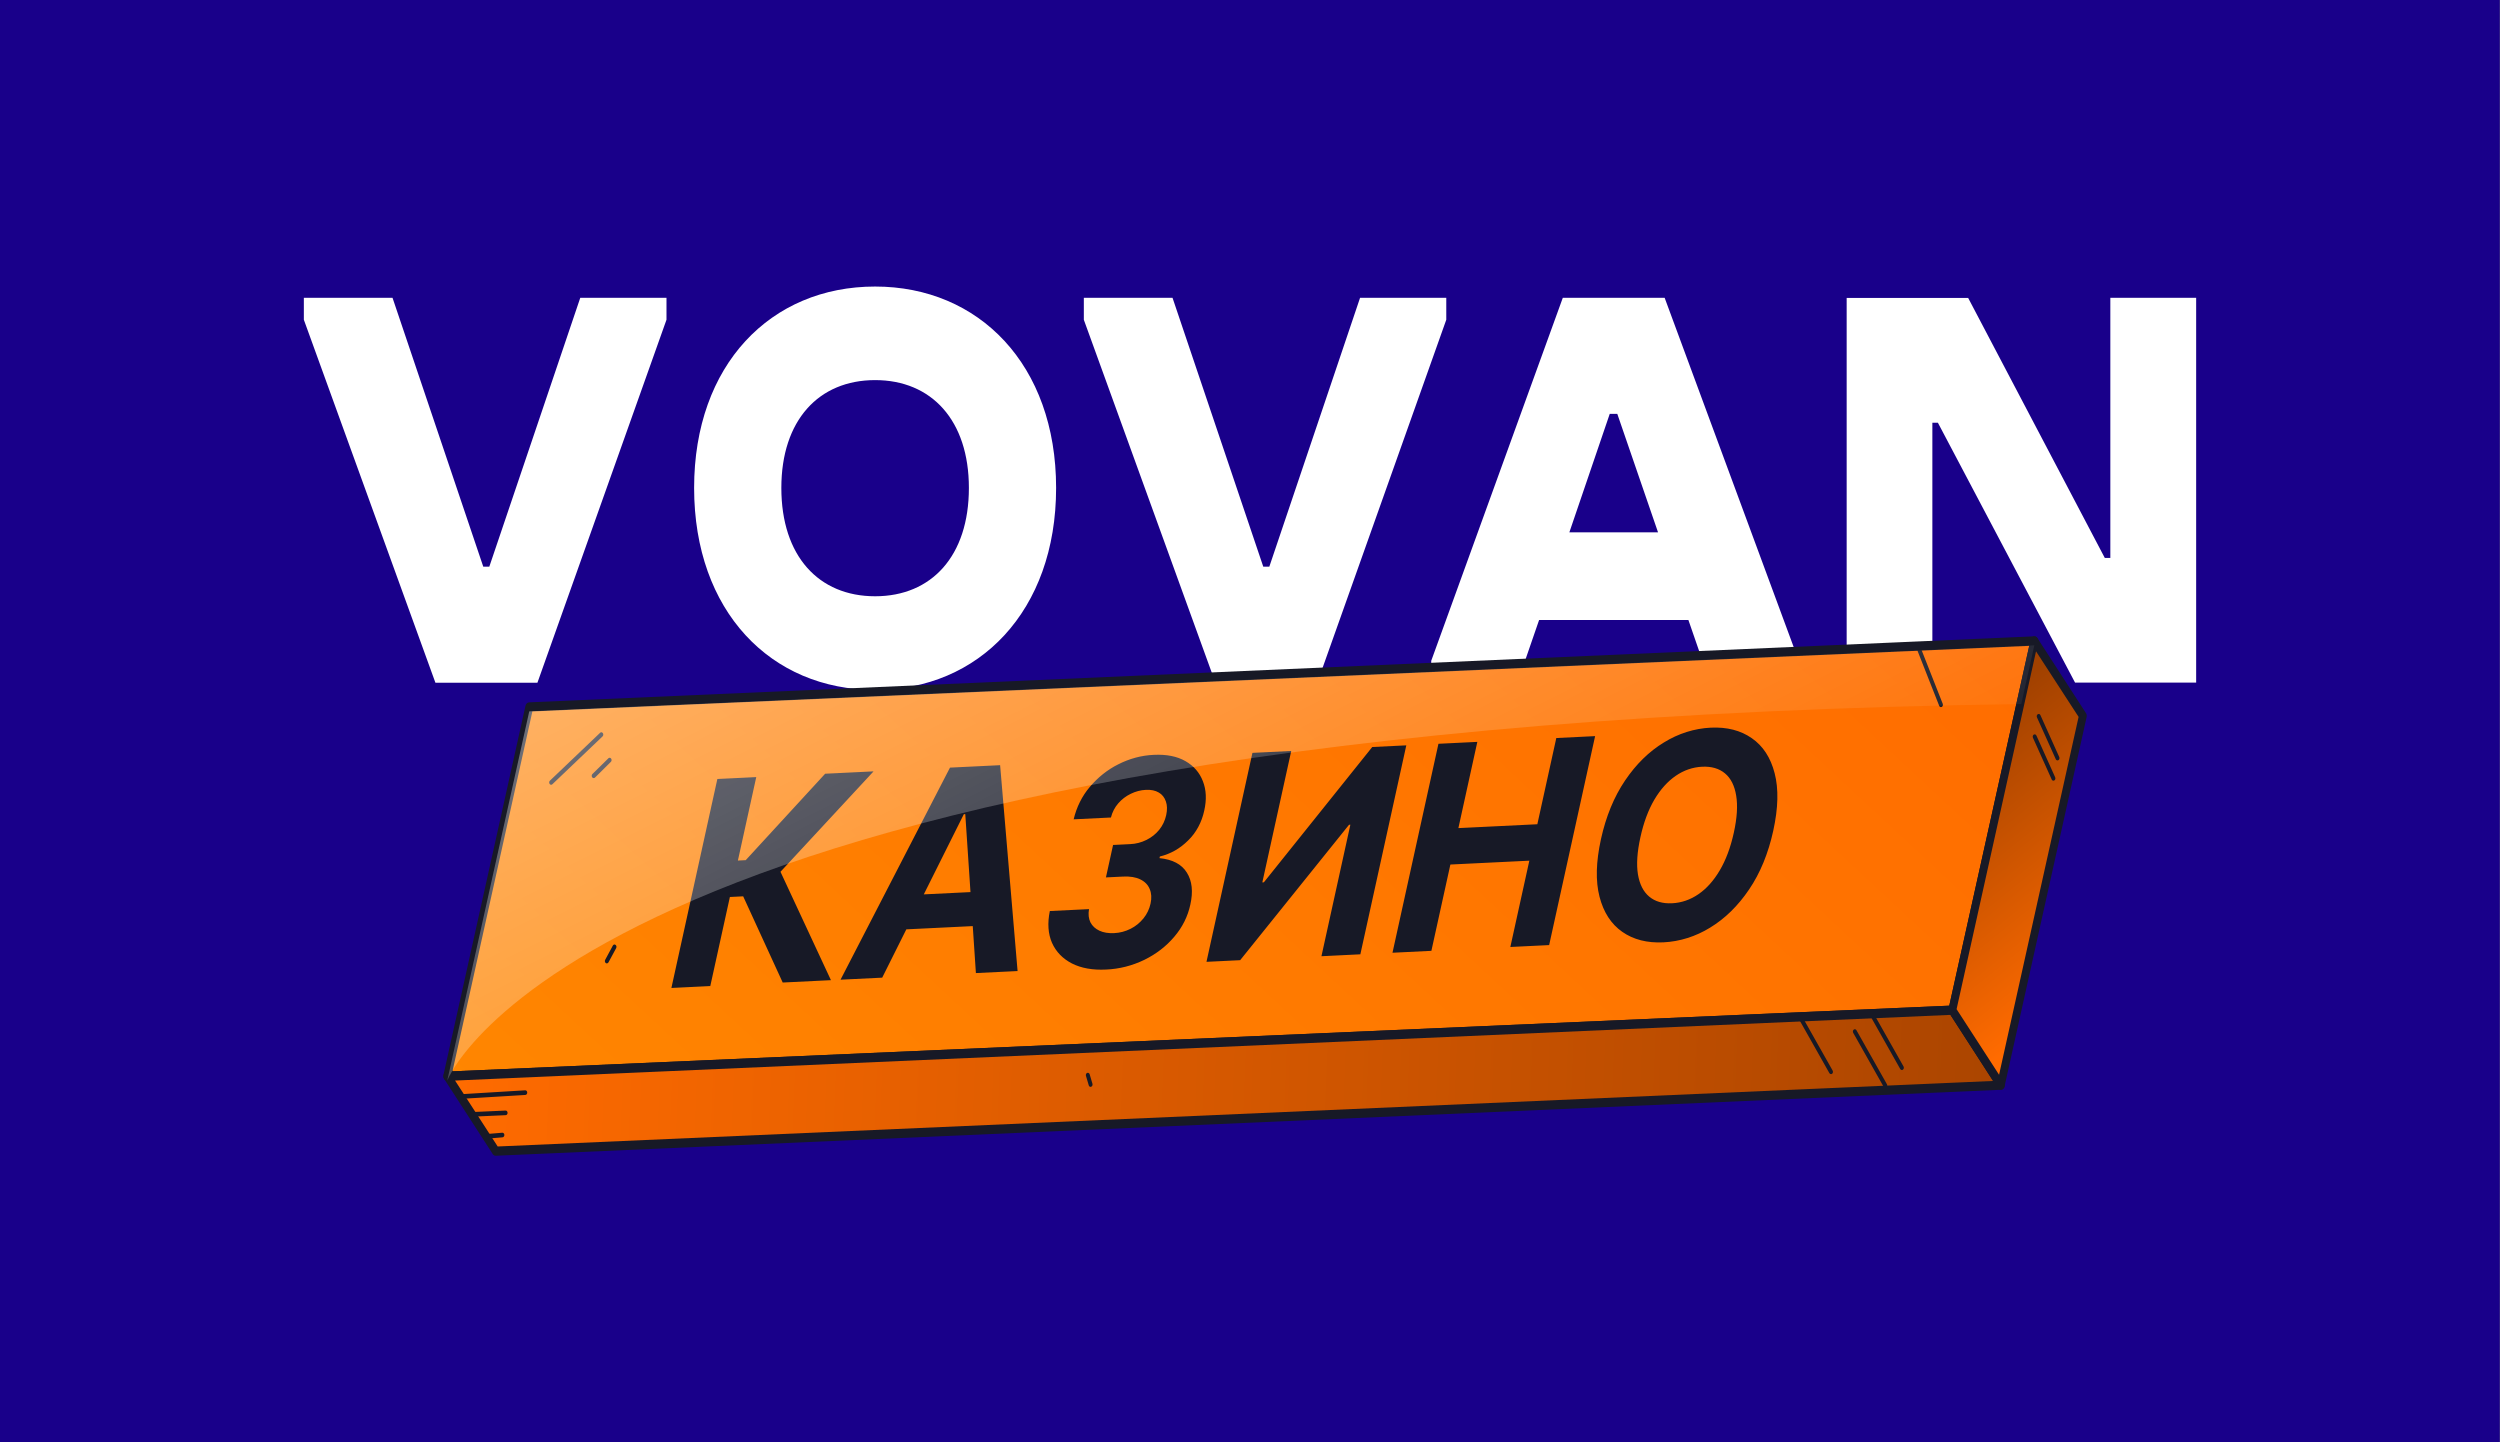 <?xml version="1.0" encoding="UTF-8"?>
<svg xmlns="http://www.w3.org/2000/svg" xmlns:xlink="http://www.w3.org/1999/xlink" version="1.1" width="1300" height="750" viewBox="179.5,96.5,1300,750">
  <rect x="179.5" y="96.5" width="1300" height="750" fill="#808080" stroke="none"/>
  <defs>
    <clipPath id="clip-1">
      <rect x="48.704" y="30.416" transform="scale(6.93,8.071)" width="142" height="56" id="clip-1" fill="none"></rect>
    </clipPath>
    <linearGradient x1="1093.732" y1="248.632" x2="551.596" y2="831.938" gradientUnits="userSpaceOnUse" id="color-1">
      <stop offset="0" stop-color="#ff6b00"></stop>
      <stop offset="1" stop-color="#ff8700"></stop>
    </linearGradient>
    <linearGradient x1="412.575" y1="641.621" x2="1219.504" y2="674.65" gradientUnits="userSpaceOnUse" id="color-2">
      <stop offset="0" stop-color="#ff6b00"></stop>
      <stop offset="1" stop-color="#ab4500"></stop>
    </linearGradient>
    <linearGradient x1="1273.63" y1="601.983" x2="1182.874" y2="489.435" gradientUnits="userSpaceOnUse" id="color-3">
      <stop offset="0" stop-color="#ff6b00"></stop>
      <stop offset="1" stop-color="#a14100"></stop>
    </linearGradient>
    <linearGradient x1="703.195" y1="297.997" x2="898.193" y2="688.097" gradientUnits="userSpaceOnUse" id="color-4">
      <stop offset="0" stop-color="#ffffff"></stop>
      <stop offset="1" stop-color="#ffffff" stop-opacity="0"></stop>
    </linearGradient>
  </defs>
  <g id="document" fill="#19008a" fill-rule="nonzero" stroke="#000000" stroke-width="0" stroke-linecap="butt" stroke-linejoin="miter" stroke-miterlimit="10" stroke-dasharray="" stroke-dashoffset="0" font-family="none" font-weight="none" font-size="none" text-anchor="none" style="mix-blend-mode: normal">
    <rect x="96.654" y="64.333" transform="scale(1.857,1.5)" width="700" height="500" id="Shape 1 1"></rect>
  </g>
  <g fill="none" fill-rule="nonzero" stroke="none" stroke-width="1" stroke-linecap="butt" stroke-linejoin="miter" stroke-miterlimit="10" stroke-dasharray="" stroke-dashoffset="0" font-family="none" font-weight="none" font-size="none" text-anchor="none" style="mix-blend-mode: normal">
    <g>
      <g id="stage">
        <g id="layer1 1">
          <g clip-path="url(#clip-1)" id="Group 1">
            <path d="M337.5,262.757v-11.405h46.109l47.19,139.821h3.139l47.301,-139.821h44.834v11.405l-67.12,188.775h-53.032zM540.44,350.219c0,-64.063 39.845,-104.719 94.118,-104.719c53.995,0 94.118,40.623 94.118,104.719h-45.354c0,-35.111 -19.403,-56.064 -48.763,-56.064c-29.361,0 -48.763,20.945 -48.763,56.064c0,35.401 19.389,56.339 48.763,56.339c29.368,0 48.763,-20.937 48.763,-56.339h45.354c0,64.047 -40.122,105.009 -94.118,105.009c-54.272,0.04 -94.118,-40.962 -94.118,-105.009zM743.095,262.757v-11.405h46.116l47.19,139.821h3.146l47.19,-139.821h44.827v11.405l-67.078,188.775h-52.963l-68.437,-188.775zM992.158,251.352h52.956l69.746,188.775v11.405h-46.116l-11.281,-32.649h-77.625l-11.267,32.649h-44.834v-11.405zM995.567,373.311h46.109l-21.184,-61.593h-3.929zM1187.212,316.335h-2.883v135.196h-44.564v-200.107h63.177l71.049,135.196h2.883v-135.261h44.626v200.107h-62.969z" id="CompoundPath 1" fill="#ffffff"></path>
            <path d="M1237.375,429.803l-8.995,40.478l-32.652,146.916l-1.026,4.593l-748.401,32.81l-34.191,1.509l42.665,-191.987z" id="Path 1" fill="url(#color-1)"></path>
            <path d="M412.062,658.499c-0.618,0.005 -1.204,-0.322 -1.587,-0.888c-0.406,-0.596 -0.547,-1.379 -0.381,-2.115l42.652,-191.987c0.234,-1.019 1.008,-1.743 1.913,-1.792l782.62,-34.32c0.653,-0.038 1.279,0.3 1.677,0.904c0.201,0.291 0.339,0.634 0.402,1.001c0.069,0.365 0.062,0.744 -0.021,1.106l-42.665,191.987c-0.226,1.02 -1.002,1.746 -1.906,1.784l-782.626,34.32h-0.069zM456.335,466.463l-41.55,187.12l778.323,-34.142l41.577,-187.104z" id="CompoundPath 1" fill="#171926"></path>
            <path d="M586.507,607.415l-20.553,-44.821l-6.916,0.339l-10.186,46.314l-20.227,0.993l23.9,-108.666l20.227,-0.985l-9.549,43.4l4.068,-0.202l41.307,-44.95l25.175,-1.227l-48.403,52.222l26.235,56.355l-25.085,1.227zM638.244,604.88l-21.669,1.065l56.92,-110.28l26.069,-1.267l9.078,107.051l-21.676,1.049l-5.523,-82.651l-0.748,0.032l-42.444,85zM646.282,562.239l51.203,-2.502l-3.95,17.935l-51.189,2.502l3.943,-17.935zM754.633,600.667c-6.978,0.347 -12.889,-0.718 -17.74,-3.172c-4.816,-2.494 -8.267,-6.07 -10.353,-10.727c-2.044,-4.689 -2.425,-10.202 -1.123,-16.53l20.373,-0.993c-0.464,2.647 -0.215,4.94 0.741,6.893c0.998,1.905 2.564,3.35 4.684,4.334c2.127,0.985 4.671,1.396 7.623,1.251c2.961,-0.117 5.876,-0.884 8.593,-2.26c2.521,-1.256 4.796,-3.096 6.687,-5.408c1.816,-2.26 3.049,-4.827 3.673,-7.692c0.638,-2.898 0.485,-5.424 -0.457,-7.587c-0.901,-2.195 -2.536,-3.866 -4.906,-5.004c-2.335,-1.146 -5.308,-1.63 -8.918,-1.453l-8.925,0.436l3.714,-16.869l8.918,-0.444c2.92,-0.113 5.796,-0.857 8.482,-2.195c2.633,-1.316 4.83,-3.067 6.604,-5.255c1.788,-2.228 2.994,-4.762 3.624,-7.636c0.596,-2.72 0.547,-5.085 -0.159,-7.079c-0.67,-2.044 -1.991,-3.709 -3.687,-4.649c-1.767,-1.065 -4.005,-1.534 -6.722,-1.404c-2.714,0.129 -5.386,0.829 -7.886,2.066c-2.515,1.211 -4.684,2.873 -6.507,4.988c-1.776,2.028 -3.078,4.551 -3.784,7.329l-19.382,0.944c1.505,-6.338 4.382,-12.119 8.357,-16.789c4.223,-5.019 9.249,-9.025 14.795,-11.792c5.845,-2.991 12.122,-4.669 18.502,-4.948c6.611,-0.323 12.085,0.759 16.437,3.245c4.352,2.478 7.387,5.973 9.112,10.469c1.76,4.463 1.996,9.557 0.7,15.295c-1.295,6.059 -4.218,11.477 -8.343,15.465c-4.227,4.237 -9.14,7.022 -14.739,8.386l-0.187,0.848c6.812,0.686 11.559,3.196 14.24,7.547c2.716,4.31 3.319,9.847 1.802,16.603c-1.33,6.191 -4.116,11.768 -8.35,16.732c-4.199,4.964 -9.376,8.959 -15.522,11.986c-6.34,3.078 -13.106,4.796 -19.971,5.069zM830.761,487.99l20.179,-0.985l-15.03,68.341l0.797,-0.04l56.365,-70.359l17.705,-0.864l-23.893,108.658l-20.234,0.993l15.044,-68.397l-0.693,0.04l-56.615,70.415l-17.518,0.856zM903.591,591.926l23.9,-108.658l20.221,-0.993l-9.854,44.837l41.058,-2.002l9.861,-44.837l20.179,-0.985l-23.9,108.658l-20.179,0.985l9.875,-44.877l-41.058,2.002l-9.875,44.877zM1101.59,528.509c-2.606,11.849 -6.798,22.035 -12.577,30.534c-5.752,8.507 -12.508,15.118 -20.262,19.831c-7.488,4.611 -15.763,7.222 -24.226,7.644c-8.503,0.412 -15.654,-1.413 -21.447,-5.464c-5.793,-4.052 -9.736,-10.146 -11.829,-18.266c-2.1,-8.12 -1.843,-18.08 0.748,-29.905c2.612,-11.849 6.791,-22.019 12.543,-30.526c5.752,-8.507 12.48,-15.094 20.193,-19.775c7.517,-4.652 15.833,-7.283 24.337,-7.7c8.44,-0.404 15.557,1.413 21.35,5.464c5.835,4.02 9.798,10.089 11.891,18.209c2.127,8.12 1.885,18.104 -0.721,29.953zM1081.085,529.509c1.691,-7.668 2.1,-14.093 1.233,-19.267c-0.832,-5.174 -2.772,-9.04 -5.814,-11.574c-3.049,-2.551 -7.013,-3.705 -11.905,-3.471c-4.83,0.22 -9.536,1.84 -13.693,4.714c-4.241,2.906 -7.955,7.038 -11.143,12.406c-3.153,5.367 -5.571,11.889 -7.255,19.565c-1.691,7.676 -2.12,14.101 -1.282,19.275c0.866,5.166 2.82,9.032 5.862,11.574c3.042,2.551 7.013,3.705 11.898,3.463c4.832,-0.219 9.541,-1.839 13.7,-4.714c4.241,-2.906 7.941,-7.03 11.094,-12.398c3.181,-5.376 5.62,-11.897 7.304,-19.573z" id="CompoundPath 1" fill="#171926"></path>
            <path d="M1219.899,660.775l-782.592,34.304l-25.196,-38.969l34.191,-1.501l748.401,-32.818z" id="Path 1" fill="url(#color-2)"></path>
            <path d="M437.307,697.5c-0.642,0.004 -1.248,-0.35 -1.628,-0.952l-25.189,-38.985c-0.455,-0.712 -0.537,-1.658 -0.215,-2.463c0.323,-0.804 0.999,-1.337 1.76,-1.387l782.62,-34.32c0.674,-0.037 1.318,0.32 1.719,0.952l25.217,38.985c0.471,0.712 0.562,1.671 0.236,2.486c-0.333,0.802 -1.017,1.325 -1.781,1.364l-782.626,34.304zM416.123,658.378l22.175,34.287l777.596,-34.069l-22.175,-34.36l-777.596,34.15z" id="CompoundPath 1" fill="#171926"></path>
            <path d="M1262.564,468.788l-42.665,191.987l-25.196,-38.985l1.026,-4.593l32.652,-146.916l8.988,-40.478z" id="Path 1" fill="url(#color-3)"></path>
            <path d="M1219.892,663.18c-0.64,-0.002 -1.242,-0.351 -1.628,-0.944l-25.189,-39.001c-0.391,-0.582 -0.52,-1.347 -0.346,-2.058l42.665,-191.971c0.188,-0.892 0.801,-1.577 1.573,-1.76c0.767,-0.174 1.553,0.177 2.023,0.904l25.196,38.953c0.381,0.588 0.513,1.344 0.36,2.058l-42.665,192.027c-0.24,1.051 -1.055,1.785 -1.989,1.792zM1196.927,621.265l22.091,34.11l41.349,-186.087l-22.133,-34.094z" id="CompoundPath 1" fill="#171926"></path>
            <path d="M1249.405,491.921c-0.383,0 -0.733,-0.249 -0.908,-0.646l-9.75,-21.688c-0.214,-0.434 -0.184,-0.974 0.076,-1.372c0.178,-0.258 0.438,-0.422 0.721,-0.452c0.43,-0.044 0.836,0.235 1.012,0.694l9.75,21.696c0.127,0.284 0.152,0.615 0.069,0.92c-0.077,0.303 -0.254,0.559 -0.492,0.71c-0.149,0.085 -0.312,0.129 -0.478,0.129zM1247.291,502.462c-0.382,0.013 -0.736,-0.232 -0.908,-0.63l-9.75,-21.696c-0.126,-0.284 -0.153,-0.613 -0.076,-0.92c0.075,-0.305 0.253,-0.562 0.493,-0.712c0.24,-0.15 0.522,-0.182 0.782,-0.087c0.262,0.095 0.481,0.307 0.61,0.589l9.743,21.696c0.262,0.585 0.074,1.306 -0.423,1.622c-0.146,0.088 -0.307,0.135 -0.471,0.137zM1168.481,652.922c-0.346,-0.004 -0.667,-0.206 -0.859,-0.541l-15.841,-28.089c-0.229,-0.406 -0.227,-0.932 0.007,-1.335c0.233,-0.403 0.652,-0.602 1.061,-0.506c0.266,0.065 0.498,0.251 0.644,0.517l15.834,28.072c0.233,0.405 0.233,0.935 0,1.34c-0.189,0.331 -0.505,0.533 -0.845,0.541zM1159.847,662.171c-0.167,0.002 -0.331,-0.045 -0.478,-0.137c-0.15,-0.089 -0.276,-0.223 -0.367,-0.387l-15.848,-28.089c-0.184,-0.338 -0.215,-0.76 -0.083,-1.13c0.133,-0.37 0.412,-0.641 0.748,-0.726c0.133,-0.028 0.27,-0.025 0.402,0.008c0.264,0.07 0.493,0.259 0.638,0.525l15.848,28.072c0.074,0.132 0.126,0.28 0.152,0.436c0.022,0.155 0.02,0.314 -0.007,0.468c-0.051,0.314 -0.211,0.589 -0.443,0.759c-0.164,0.134 -0.361,0.205 -0.561,0.202zM1131.609,655.044c-0.343,-0.001 -0.661,-0.204 -0.845,-0.541l-15.848,-28.081c-0.181,-0.338 -0.211,-0.757 -0.078,-1.125c0.132,-0.368 0.41,-0.637 0.744,-0.724c0.266,-0.059 0.541,0.011 0.762,0.194c0.112,0.085 0.207,0.198 0.277,0.331l15.848,28.081c0.104,0.179 0.164,0.389 0.173,0.605c0.02,0.445 -0.172,0.867 -0.499,1.098c-0.162,0.11 -0.346,0.166 -0.534,0.161zM746.608,661.679c-0.436,0.003 -0.823,-0.324 -0.956,-0.807l-1.476,-5.004c-0.144,-0.608 0.141,-1.243 0.651,-1.453c0.512,-0.211 1.076,0.084 1.282,0.67l1.476,5.004c0.166,0.621 -0.118,1.284 -0.644,1.501c-0.106,0.05 -0.218,0.077 -0.333,0.081zM466.113,504.585c-0.437,0.004 -0.827,-0.318 -0.97,-0.799c-0.146,-0.479 -0.022,-1.013 0.312,-1.34l26.027,-24.82c0.313,-0.364 0.793,-0.449 1.185,-0.21c0.323,0.198 0.533,0.58 0.553,1.005c0.02,0.425 -0.153,0.831 -0.456,1.069l-26.041,24.828c-0.175,0.164 -0.392,0.258 -0.617,0.266zM488.288,501.098c-0.464,0.039 -0.892,-0.293 -1.039,-0.807c-0.15,-0.514 0.011,-1.081 0.395,-1.388l8.322,-8.184c0.438,-0.315 1.008,-0.201 1.33,0.266c0.323,0.468 0.302,1.142 -0.049,1.582l-8.322,8.241c-0.177,0.185 -0.406,0.288 -0.644,0.291zM495.058,597.463c-0.195,0.003 -0.388,-0.059 -0.554,-0.178c-0.475,-0.358 -0.617,-1.094 -0.319,-1.655l3.998,-7.434c0.221,-0.407 0.632,-0.617 1.039,-0.533c0.338,0.073 0.624,0.336 0.763,0.703c0.139,0.367 0.113,0.79 -0.07,1.13l-3.998,7.41c-0.183,0.349 -0.508,0.563 -0.859,0.565zM418.985,667.918c-0.551,0.009 -1.007,-0.497 -1.026,-1.138c-0.023,-0.486 0.206,-0.941 0.582,-1.154c0.122,-0.067 0.254,-0.106 0.388,-0.113l33.65,-2.05c0.275,-0.023 0.546,0.088 0.748,0.307c0.203,0.216 0.323,0.519 0.333,0.839c0.02,0.657 -0.408,1.216 -0.97,1.267l-33.657,2.042zM424.958,677.176c-0.273,-0.002 -0.534,-0.131 -0.726,-0.358c-0.191,-0.227 -0.297,-0.534 -0.293,-0.852c0.007,-0.653 0.458,-1.182 1.019,-1.195l17.31,-0.775c0.289,-0.048 0.582,0.049 0.806,0.268c0.224,0.219 0.356,0.538 0.365,0.878c0.017,0.52 -0.254,0.995 -0.672,1.178c-0.135,0.059 -0.279,0.084 -0.423,0.073l-17.303,0.783h-0.076zM432.352,688.621c-0.274,0.011 -0.54,-0.107 -0.738,-0.327c-0.198,-0.22 -0.312,-0.524 -0.315,-0.843c-0.012,-0.657 0.428,-1.204 0.991,-1.235l8.302,-0.694c0.285,-0.053 0.576,0.037 0.8,0.248c0.225,0.211 0.362,0.523 0.378,0.858c0.019,0.335 -0.082,0.664 -0.279,0.909c-0.197,0.245 -0.473,0.383 -0.761,0.383l-8.295,0.702h-0.069zM1188.799,464.203c-0.399,-0.001 -0.761,-0.272 -0.929,-0.694l-12.03,-30.542c-0.232,-0.6 -0.011,-1.306 0.499,-1.59c0.513,-0.265 1.115,-0.008 1.358,0.581l12.03,30.542c0.236,0.604 0.01,1.317 -0.506,1.598c-0.133,0.071 -0.277,0.106 -0.423,0.105z" id="CompoundPath 1" fill="#171926"></path>
            <path d="M412.076,658.386c0,0 70.321,-185.659 818.487,-195.781l6.777,-30.526l-782.626,34.32z" id="Path 1" fill="url(#color-4)" opacity="0.42" style="mix-blend-mode: overlay"></path>
          </g>
        </g>
      </g>
    </g>
  </g>
</svg>
